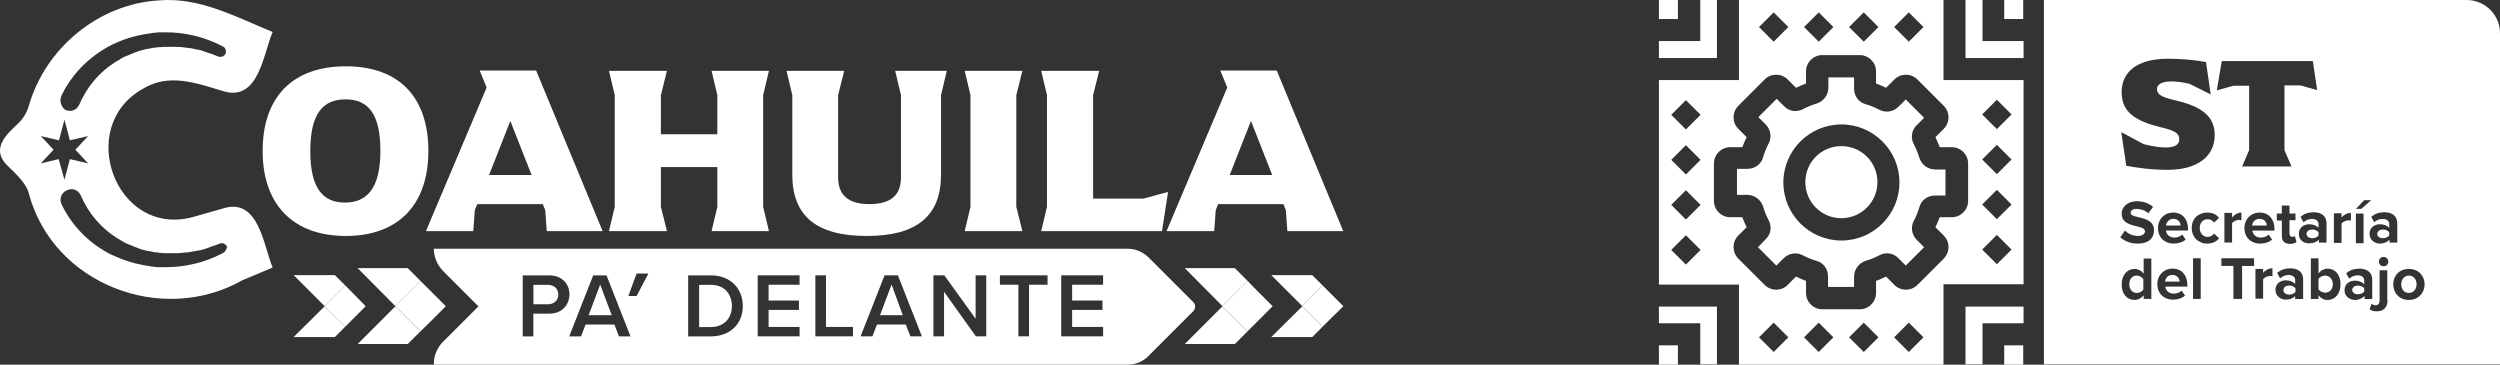 <?xml version="1.0" encoding="UTF-8"?>
<svg id="Layer_1" data-name="Layer 1" xmlns="http://www.w3.org/2000/svg" viewBox="0 0 1168.89 170.5">
  <rect x="0" y="0" width="1168.89" height="170.5" fill="#333333" stroke="none"/>
  <defs>
    <style>
      .cls-1 {
        fill: #fff;
      }
    </style>
  </defs>
  <g>
    <polygon class="cls-1" points="571.55 143.25 553.95 160.85 577.36 160.85 583.32 154.89 580.34 152.05 571.55 143.25"/>
    <rect class="cls-1" x="594.99" y="143.08" width=".14" height=".14" transform="translate(72.97 462.55) rotate(-44.98)"/>
    <polygon class="cls-1" points="583.32 131.33 577.36 125.37 553.95 125.37 571.55 143.11 580.34 134.31 583.32 131.33"/>
    <polygon class="cls-1" points="594.96 143.25 594.96 143.11 594.96 143.11 586.16 134.31 583.32 131.33 580.34 134.31 571.55 143.11 571.55 143.11 571.55 143.25 580.34 152.05 583.32 154.89 586.16 152.05 594.96 143.25"/>
    <polygon class="cls-1" points="608.87 143.25 594.39 157.59 613.55 157.59 618.38 152.76 615.97 150.35 608.87 143.25"/>
    <polygon class="cls-1" points="618.38 133.46 613.55 128.64 594.39 128.64 608.87 143.11 615.97 135.87 618.38 133.46"/>
    <polygon class="cls-1" points="628.03 143.25 628.03 143.11 628.03 143.11 620.79 135.87 618.38 133.46 615.97 135.87 608.87 143.11 608.87 143.11 608.87 143.25 615.97 150.35 618.38 152.76 620.79 150.35 628.03 143.25"/>
    <polygon class="cls-1" points="184.82 143.25 167.22 160.85 190.64 160.85 196.6 154.89 193.62 152.05 184.82 143.25"/>
    <rect class="cls-1" x="208.28" y="143.12" width=".14" height=".14" transform="translate(-40.24 189.2) rotate(-44.98)"/>
    <polygon class="cls-1" points="196.6 131.33 190.64 125.37 167.22 125.37 184.82 143.11 193.62 134.31 196.6 131.33"/>
    <polygon class="cls-1" points="208.38 143.25 208.24 143.11 208.38 143.11 199.58 134.31 196.6 131.33 193.62 134.31 184.82 143.11 184.96 143.11 184.82 143.25 193.62 152.05 196.6 154.89 199.58 152.05 208.38 143.25"/>
    <polygon class="cls-1" points="151.75 143.25 137.28 157.59 156.58 157.59 161.4 152.76 158.99 150.35 151.75 143.25"/>
    <polygon class="cls-1" points="170.91 143.11 170.91 143.25 171.06 143.11 170.91 143.11"/>
    <polygon class="cls-1" points="161.4 133.46 156.58 128.64 137.28 128.64 151.75 143.11 158.99 135.87 161.4 133.46"/>
    <polygon class="cls-1" points="170.91 143.25 170.91 143.11 170.91 143.11 163.82 135.87 161.4 133.46 158.99 135.87 151.75 143.11 151.75 143.11 151.75 143.25 158.99 150.35 161.4 152.76 163.82 150.35 170.91 143.25"/>
    <polygon class="cls-1" points="275.22 147.37 286.01 147.37 280.62 133.04 275.22 147.37"/>
    <polygon class="cls-1" points="411.46 147.37 422.11 147.37 416.86 133.04 411.46 147.37"/>
    <path class="cls-1" d="m332.42,133.18h-5.53v19.73h5.53c6.24,0,9.79-4.4,9.79-9.79,0-5.53-3.41-9.93-9.79-9.93"/>
    <path class="cls-1" d="m256.21,133.18h-6.81v9.08h6.81c2.84,0,4.83-1.84,4.83-4.54,0-2.7-1.99-4.54-4.83-4.54"/>
    <path class="cls-1" d="m558.06,141.41l-21-21c-2.55-2.55-6.1-4.12-9.79-4.12H202.84c0,3.83,1.56,7.52,4.26,10.36l16.6,16.6-16.6,16.6c-2.7,2.7-4.26,6.39-4.26,10.36v.28h324.42c3.69,0,7.24-1.42,9.79-4.12l21-21c.99-1.28.99-2.98,0-3.97m-301.15,5.25h-7.52v10.64h-4.97v-28.53h12.49c5.96,0,9.37,4.12,9.37,8.94-.14,4.83-3.41,8.94-9.37,8.94m32.5,10.64l-2.13-5.53h-13.48l-2.13,5.53h-5.53l11.21-28.53h6.24l11.21,28.53h-5.39Zm8.23-18.88h-3.83l3.83-10.5h5.53l-5.53,10.5Zm34.77,18.88h-10.64v-28.53h10.64c8.94,0,14.9,5.96,14.9,14.33s-5.96,14.19-14.9,14.19m41.44-24.13h-14.48v7.38h14.19v4.4h-14.19v7.95h14.48v4.4h-19.58v-28.53h19.58v4.4h0Zm24.98,24.13h-17.6v-28.53h4.97v24.13h12.63v4.4Zm26.82,0l-2.13-5.53h-13.48l-2.13,5.53h-5.53l11.21-28.53h6.24l11.21,28.53h-5.39Zm35.48,0h-4.83l-14.9-20.86v20.86h-4.97v-28.53h5.11l14.62,20.29v-20.29h4.97v28.53Zm28.67-24.13h-8.66v24.13h-4.97v-24.13h-8.66v-4.4h22.28v4.4Zm25.97,0h-14.48v7.38h14.19v4.4h-14.19v7.95h14.48v4.4h-19.58v-28.53h19.58v4.4Z"/>
    <path class="cls-1" d="m122.8,70.59c0-25.4,14.19-39.59,38.89-39.59s38.6,14.19,38.6,39.59-14.33,39.74-38.6,39.74-38.89-14.33-38.89-39.74m55.06,0c0-17.74-5.96-24.13-16.32-24.13s-16.46,6.39-16.46,24.13,6.1,24.13,16.18,24.13,16.6-6.39,16.6-24.13"/>
    <path class="cls-1" d="m281.75,108.06h-26.11l-.71-9.79-1.14-2.84h-30.65l-1.14,2.84-.71,9.79h-22.14l28.38-67.13-3.26-7.95h26.4l31.08,75.07Zm-33.21-26.25l-9.93-25.26-9.93,25.26s19.87,0,19.87,0Z"/>
    <polygon class="cls-1" points="287.43 96.7 287.43 44.48 284.73 33.13 311.84 33.13 309 44.48 309 62.79 335.4 62.79 335.4 44.48 332.7 33.13 359.52 33.13 356.82 44.48 356.82 96.7 359.52 108.06 332.7 108.06 335.4 96.7 335.4 78.11 309 78.11 309 96.7 311.84 108.06 284.73 108.06 287.43 96.7"/>
    <path class="cls-1" d="m370.45,81.66v-37.18l-2.7-11.35h26.96l-2.84,11.35v38.46c0,8.23,4.68,12.49,14.62,12.49s14.76-4.12,14.76-12.49v-38.46l-2.7-11.35h24.13l-2.7,11.35v37.18c0,18.88-10.79,28.67-34.77,28.67s-34.77-9.79-34.77-28.67"/>
    <polygon class="cls-1" points="453.75 96.7 453.75 44.48 451.06 33.13 478.02 33.13 475.18 44.48 475.18 96.7 478.02 108.06 451.06 108.06 453.75 96.7"/>
    <polygon class="cls-1" points="546.14 89.75 543.3 108.06 486.82 108.06 489.52 96.7 489.52 44.48 486.82 33.13 513.93 33.13 511.09 44.48 511.09 92.87 534.51 92.87 546.14 89.75"/>
    <path class="cls-1" d="m628.03,108.06h-26.11l-.71-9.79-1.14-2.84h-30.51l-1.14,2.84-.71,9.79h-22.28l28.38-67.13-3.26-7.95h26.4l31.08,75.07Zm-33.21-26.25l-9.93-25.26-9.93,25.26s19.87,0,19.87,0Z"/>
    <path class="cls-1" d="m104.92,97.27c-4.97,1.42-10.08,2.84-14.9,4.26-35.91,9.51-54.78-42.15-23.42-59.89,12.49-7.66,24.98-2.84,38.32,1.14,16.18,4.4,18.17-17.74,22.56-27.82C110.46,8.01,93.28-1.5,74.13.2,46.17,1.9,21.33,22.34,13.53,49.3c-.85,3.12-2.55,5.96-4.83,8.23-5.68,5.25-12.77,11.78-5.82,19.3,3.69,3.69,9.37,8.52,10.64,13.77,11.35,42.29,62.16,61.73,99.77,40.45,4.12-1.7,10.22-4.26,14.19-5.96-4.26-10.08-6.39-32.36-22.56-27.82M28.85,44.48h0c4.68-9.65,12.35-17.46,21.86-22.71h0l.85-.43.99-.57h.14c3.26-1.56,6.81-2.98,10.5-3.83h0c.85-.28,1.84-.43,2.7-.57.14,0,.28,0,.43-.14.85-.14,1.56-.28,2.41-.43.28,0,.71-.14,1.14-.14.57-.14,1.14-.14,1.7-.28.99-.14,1.84-.14,2.84-.28h2.13c9.65-.14,19.16,2.13,27.53,6.53,1.42.57,1.84,2.13,1.42,3.26-.28.99-1.14,1.7-2.41,1.7-.28,0-.57,0-.85-.14h-.14c-.71-.28-1.42-.57-2.13-.85-.14,0-.28-.14-.43-.14-.71-.28-1.42-.57-2.13-.71q-.14,0-.28-.14c-.71-.28-1.42-.43-2.13-.71q-.14,0-.28-.14c-.71-.28-1.56-.43-2.27-.57h-.28c-1.56-.43-3.12-.71-4.68-.85h-.14c-1.56-.28-3.26-.43-4.97-.43h-5.39c-.71,0-1.56.14-2.27.14h-.43c-.71.14-1.42.14-2.13.28h-.43c-.71.14-1.28.28-1.99.43h-.28c-.71.14-1.42.28-2.13.43-.14,0-.28.14-.43.14-.71.14-1.42.43-2.13.57q-.14,0-.28.14c-.71.14-1.28.43-1.84.71-.14,0-.28.14-.43.14-.71.28-1.28.57-1.99.85-.14,0-.28.14-.43.14-.71.28-1.28.57-1.99.85h0c-.57.28-1.14.57-1.7.99-.14.14-.28.14-.43.28-.57.28-1.14.71-1.7.99-7.52,4.68-13.34,11.64-16.89,19.87-.99,2.13-2.7,2.98-4.4,2.98-.71,0-1.56-.14-2.27-.57-1.56-1.14-2.98-3.83-1.56-6.81m-9.79,31.93l5.96-6.39-5.96-6.39,8.52,1.99,2.55-9.65,2.55,9.65,8.52-1.99-5.96,6.39,5.96,6.39-8.52-1.99-2.55,9.65-2.7-9.65-8.37,1.99Zm85.01,42.01c-8.37,4.4-17.88,6.67-27.53,6.53h-2.27c-.99,0-1.84-.14-2.84-.28-.57,0-1.14-.14-1.7-.28-.43,0-.71-.14-1.14-.14-.85-.14-1.56-.28-2.41-.43-.14,0-.28,0-.43-.14-.85-.14-1.84-.43-2.7-.57h0c-3.69-.99-7.24-2.27-10.5-3.83h-.14l-.85-.43-.85-.43h0c-9.65-5.25-17.17-13.06-21.86-22.71h0c-1.42-2.98.14-5.68,2.27-6.67.71-.28,1.42-.57,2.27-.57,1.7,0,3.41.85,4.4,2.98,3.55,8.37,9.51,15.19,16.89,19.87.57.28,1.14.71,1.7.99.14.14.28.14.43.28.57.28,1.14.57,1.7.99h0c.71.28,1.28.57,1.99.85.14,0,.28.14.43.14.71.28,1.28.57,1.99.85.14,0,.28.14.43.14.57.28,1.28.43,1.84.71q.14,0,.28.14c.71.28,1.42.43,2.13.57.14,0,.28.14.43.14.71.14,1.42.28,2.13.43h.28c.71.14,1.28.28,1.99.43h.43c.71.14,1.42.14,2.13.28h.43c.71.14,1.56.14,2.27.14h5.39c1.7-.14,3.26-.28,4.97-.43h.14c1.56-.28,3.12-.57,4.68-.85h.28c.71-.14,1.56-.43,2.27-.57q.14,0,.28-.14c.71-.14,1.42-.43,2.13-.71q.14,0,.28-.14c.71-.28,1.42-.57,2.13-.71.14,0,.28-.14.43-.14.71-.28,1.42-.57,2.13-.85h.14c.28-.14.57-.14.85-.14,1.14,0,1.99.85,2.41,1.7-.28.99-.71,2.41-2.13,2.98"/>
  </g>
  <g>
    <rect class="cls-1" x="775.63" y="161.45" width="8.89" height="9.05"/>
    <rect class="cls-1" x="775.63" y="0" width="8.89" height="8.89"/>
    <path class="cls-1" d="m999.01,128.85c-2.03,0-3.43,1.56-3.43,4.06,0,2.34,1.4,4.06,3.43,4.06,1.25,0,2.5-.62,3.12-1.56v-4.84c-.62-1.09-1.87-1.72-3.12-1.72Z"/>
    <path class="cls-1" d="m1015.7,128.54c-2.18,0-3.28,1.72-3.43,3.12h6.86c-.16-1.4-1.09-3.12-3.43-3.12Z"/>
    <path class="cls-1" d="m1056.41,102.33c-2.18,0-3.28,1.72-3.43,3.12h6.86c0-1.4-.94-3.12-3.43-3.12Z"/>
    <path class="cls-1" d="m1016.17,102.33c-2.18,0-3.28,1.72-3.43,3.12h6.86c-.16-1.4-1.09-3.12-3.43-3.12Z"/>
    <rect class="cls-1" x="937.08" y="0" width="8.89" height="8.89"/>
    <polygon class="cls-1" points="926.94 0 918.98 0 918.98 27.14 946.13 27.14 946.13 19.19 926.94 19.19 926.94 0"/>
    <path class="cls-1" d="m908.69,170.35v-37.44h37.44V37.44h-37.44V0h-95.62v37.44h-37.44v95.62h37.44v37.44h95.62v-.16Zm-79.4-5.77l-6.86-6.86,6.86-6.86,6.86,6.86-6.86,6.86Zm21.06,0l-6.86-6.86,6.86-6.86,6.86,6.86-6.86,6.86Zm21.06,0l-6.86-6.86,6.86-6.86,6.86,6.86-6.86,6.86Zm21.06,0l-6.86-6.86,6.86-6.86,6.86,6.86-6.86,6.86Zm41.18-117.93l6.86,6.86-6.86,6.86-6.86-6.86,6.86-6.86Zm0,21.06l6.86,6.86-6.86,6.86-6.86-6.86,6.86-6.86Zm0,21.06l6.86,6.86-6.86,6.86-6.86-6.86,6.86-6.86Zm0,21.06l6.86,6.86-6.86,6.86-6.86-6.86,6.86-6.86Zm-41.18-104.05l6.86,6.86-6.86,6.86-6.86-6.86,6.86-6.86Zm-21.06,0l6.86,6.86-6.86,6.86-6.86-6.86,6.86-6.86Zm-21.06,0l6.86,6.86-6.86,6.86-6.86-6.86,6.86-6.86Zm-21.06,0l6.86,6.86-6.86,6.86-6.86-6.86,6.86-6.86Zm-41.03,117.93l-6.86-6.86,6.86-6.86,6.86,6.86-6.86,6.86Zm0-21.06l-6.86-6.86,6.86-6.86,6.86,6.86-6.86,6.86Zm0-21.06l-6.86-6.86,6.86-6.86,6.86,6.86-6.86,6.86Zm0-21.06l-6.86-6.86,6.86-6.86,6.86,6.86-6.86,6.86Zm24.49,60.37c-2.96-2.96-2.96-7.8,0-10.76l3.9-3.9c-.78-1.56-1.4-3.12-2.03-4.68h-5.62c-4.21,0-7.64-3.43-7.64-7.64v-17.47c0-4.21,3.43-7.64,7.64-7.64h5.62c.62-1.56,1.25-3.12,2.03-4.68l-3.9-3.9c-2.96-2.96-2.96-7.8,0-10.76l12.32-12.32c2.96-2.96,7.8-2.96,10.76,0l3.9,3.9c1.56-.78,3.12-1.4,4.68-2.03v-5.62c0-4.21,3.43-7.64,7.64-7.64h17.47c4.21,0,7.64,3.43,7.64,7.64v5.62c1.56.62,3.12,1.25,4.68,2.03l3.9-3.9c2.96-2.96,7.8-2.96,10.76,0l12.32,12.32c2.96,2.96,2.96,7.8,0,10.76l-3.9,3.9c.78,1.56,1.4,3.12,2.03,4.68h5.62c4.21,0,7.64,3.43,7.64,7.64v17.47c0,4.21-3.43,7.64-7.64,7.64h-5.62c-.62,1.56-1.25,3.12-2.03,4.68l3.9,3.9c2.96,2.96,2.96,7.8,0,10.76l-12.32,12.32c-2.96,2.96-7.8,2.96-10.76,0l-3.9-3.9c-1.56.78-3.12,1.4-4.68,2.03v5.62c0,4.21-3.43,7.64-7.64,7.64h-17.47c-4.21,0-7.64-3.43-7.64-7.64v-5.62c-1.56-.62-3.12-1.25-4.68-2.03l-3.9,3.9c-2.96,2.96-7.8,2.96-10.76,0l-12.32-12.32Z"/>
    <path class="cls-1" d="m821.96,115.59l8.58,8.58,3.43-3.43c2.34-2.34,5.93-2.96,8.89-1.4,2.03,1.09,4.37,2.03,6.55,2.65,3.28.94,5.3,3.9,5.3,7.33v4.84h12.17v-4.84c0-3.28,2.18-6.24,5.3-7.33,2.18-.62,4.52-1.56,6.55-2.65,2.96-1.56,6.55-1.09,8.89,1.4l3.43,3.43,8.58-8.58-3.43-3.43c-2.34-2.34-2.96-5.93-1.4-8.89,1.09-2.03,2.03-4.37,2.65-6.55.94-3.28,3.9-5.3,7.33-5.3h4.84v-12.17h-4.84c-3.28,0-6.24-2.18-7.33-5.3-.62-2.18-1.56-4.52-2.65-6.55-1.56-2.96-1.09-6.55,1.4-8.89l3.43-3.43-8.58-8.58-3.43,3.43c-2.34,2.34-5.93,2.96-8.89,1.4-2.03-1.09-4.37-2.03-6.55-2.65-3.28-.94-5.3-3.9-5.3-7.33v-5.15h-12.01v4.84c0,3.28-2.18,6.24-5.3,7.33-2.18.62-4.52,1.56-6.55,2.65-2.96,1.56-6.55,1.09-8.89-1.4l-3.43-3.43-8.58,8.58,3.43,3.43c2.34,2.34,2.96,5.93,1.4,8.89-1.09,2.03-2.03,4.37-2.65,6.55-.94,3.28-3.9,5.3-7.33,5.3h-4.84v12.17h4.84c3.28,0,6.24,2.18,7.33,5.3.62,2.18,1.56,4.52,2.65,6.55,1.56,2.96,1.09,6.55-1.4,8.89l-3.59,3.74Zm39-57.41c14.98,0,27.14,12.17,27.14,27.14s-12.17,27.14-27.14,27.14-27.14-12.17-27.14-27.14,12.17-27.14,27.14-27.14Z"/>
    <path class="cls-1" d="m860.95,102.02c9.2,0,16.85-7.49,16.85-16.85s-7.49-16.85-16.85-16.85-16.85,7.49-16.85,16.85c0,9.36,7.49,16.85,16.85,16.85Z"/>
    <path class="cls-1" d="m1067.65,135.71c0,1.25,1.25,2.03,2.65,2.03,1.25,0,2.34-.47,2.96-1.25v-1.72c-.62-.78-1.72-1.25-2.96-1.25-1.56,0-2.65.78-2.65,2.18Z"/>
    <polygon class="cls-1" points="926.94 151.16 946.13 151.16 946.13 143.36 918.98 143.36 918.98 170.35 926.94 170.35 926.94 151.16"/>
    <polygon class="cls-1" points="775.63 27.14 802.77 27.14 802.77 0 794.97 0 794.97 19.19 775.63 19.19 775.63 27.14"/>
    <rect class="cls-1" x="937.08" y="161.45" width="8.89" height="9.05"/>
    <polygon class="cls-1" points="775.63 151.16 794.97 151.16 794.97 170.35 802.77 170.35 802.77 143.36 775.63 143.36 775.63 151.16"/>
    <path class="cls-1" d="m1126.3,128.85c-2.18,0-3.59,1.87-3.59,4.06s1.25,4.06,3.59,4.06c2.18,0,3.59-1.87,3.59-4.06s-1.4-4.06-3.59-4.06Z"/>
    <path class="cls-1" d="m1105.4,134.78c-.62-.78-1.72-1.25-2.96-1.25-1.4,0-2.65.78-2.65,2.03s1.25,2.03,2.65,2.03c1.25,0,2.34-.47,2.96-1.25v-1.56Z"/>
    <path class="cls-1" d="m1084.03,108.57c-.62-.78-1.72-1.25-2.96-1.25-1.4,0-2.65.78-2.65,2.03s1.25,2.03,2.65,2.03c1.25,0,2.34-.47,2.96-1.25v-1.56Z"/>
    <path class="cls-1" d="m1087.15,128.85c-1.25,0-2.5.62-3.12,1.56v4.84c.62.94,1.87,1.56,3.12,1.56,2.18,0,3.59-1.56,3.59-4.06-.16-2.18-1.56-3.9-3.59-3.9Z"/>
    <path class="cls-1" d="m1117.1,108.57c-.62-.78-1.72-1.25-2.96-1.25-1.4,0-2.65.78-2.65,2.03s1.25,2.03,2.65,2.03c1.25,0,2.34-.47,2.96-1.25v-1.56Z"/>
    <path class="cls-1" d="m1153.29,0h-197.64v170.35h213.24V15.76C1169.04,7.02,1161.87,0,1153.29,0Zm-47.89,93.6h3.28l-4.68,4.06h-2.5l3.9-4.06Zm-3.9,6.24h3.59v13.88h-3.59v-13.88Zm-62.71-71.29h42.59l2.03,13.57-7.8-2.18h-7.49v30.26l3.28,7.64h-23.09l3.28-7.64v-30.11h-7.33l-7.8,2.18,2.34-13.73Zm25.74,74.41v-3.12h2.34v-3.74h3.59v3.74h2.81v3.12h-2.81v6.24c0,.78.47,1.56,1.25,1.56.47,0,1.09-.16,1.25-.47l.78,2.81c-.47.47-1.56.94-2.96.94-2.5,0-3.9-1.25-3.9-3.74v-7.18h-2.34v-.16Zm-16.54-3.59v3.59c-.31,0-.62-.16-.94-.16-1.25,0-2.81.62-3.43,1.56v9.05h-3.59v-13.88h3.59v2.18c.94-1.25,2.65-2.34,4.37-2.34Zm-37.91-39.93c-12.17-2.96-18.1-7.33-18.1-16.38s6.71-15.6,21.68-15.6c6.71,0,12.64.62,17.78,1.56l2.18,15.13-9.98-4.99c-2.81-.62-5.46-1.09-8.58-1.09-3.9,0-6.55,1.25-6.55,3.43,0,2.34,1.25,3.74,8.74,5.46,12.79,2.96,18.25,7.8,18.25,16.22,0,9.67-7.8,16.22-21.84,16.22-8.74,0-14.82-1.09-19.5-1.87l-2.34-15.76,10.45,5.62c4.52,1.09,7.33,1.56,10.45,1.56,4.06,0,6.24-1.4,6.24-3.74-.16-2.81-1.56-4.06-8.89-5.77Zm-4.21,80.34h-3.59v-1.72c-1.09,1.4-2.65,2.18-4.21,2.18-3.43,0-6.08-2.65-6.08-7.18s2.65-7.33,6.08-7.33c1.56,0,3.12.78,4.21,2.18v-7.02h3.59v18.88Zm-6.4-25.89c-3.59,0-6.24-1.25-8.11-2.96l2.18-3.12c1.4,1.4,3.43,2.5,6.08,2.5,2.18,0,3.28-1.09,3.28-2.18,0-3.43-10.92-1.09-10.92-8.27,0-3.12,2.81-5.77,7.18-5.77,2.96,0,5.62.94,7.49,2.65l-2.18,2.96c-1.56-1.4-3.59-2.03-5.62-2.03-1.72,0-2.65.78-2.65,1.87,0,2.96,10.92.94,10.92,8.11,0,3.74-2.5,6.24-7.64,6.24Zm23.09,20.12h-10.14c.16,1.72,1.56,3.28,3.9,3.28,1.25,0,2.81-.47,3.74-1.4l1.56,2.34c-1.4,1.25-3.59,1.87-5.62,1.87-4.21,0-7.33-2.81-7.33-7.33,0-4.06,2.96-7.18,7.18-7.18s6.86,3.12,6.86,7.64v.78h-.16Zm.47-26.21h-10.3c.16,1.72,1.56,3.28,3.9,3.28,1.25,0,2.81-.47,3.74-1.4l1.56,2.34c-1.4,1.25-3.59,1.87-5.62,1.87-4.21,0-7.33-2.81-7.33-7.33,0-4.06,2.96-7.18,7.18-7.18s6.86,3.12,6.86,7.64v.78h0Zm5.93,31.98h-3.59v-19.03h3.59v19.03Zm3.28-29.01c1.25,0,2.18-.62,2.96-1.56l2.34,2.18c-.94,1.25-2.65,2.5-5.46,2.5-4.21,0-7.33-2.96-7.33-7.33s3.12-7.18,7.33-7.18c2.81,0,4.52,1.25,5.46,2.5l-2.34,2.18c-.62-.94-1.72-1.56-2.96-1.56-2.18,0-3.74,1.56-3.74,4.06s1.56,4.21,3.74,4.21Zm21.68,13.57h-5.62v15.44h-4.06v-15.44h-5.62v-3.59h15.29v3.59h0Zm8.58,4.84c-.31,0-.62-.16-.94-.16-1.25,0-2.81.62-3.43,1.56v9.05h-3.59v-13.88h3.59v1.87c.94-1.25,2.65-2.18,4.37-2.18v3.74Zm.94-21.37h-10.3c.16,1.72,1.56,3.28,3.9,3.28,1.25,0,2.81-.47,3.74-1.4l1.56,2.34c-1.4,1.25-3.59,1.87-5.62,1.87-4.21,0-7.33-2.81-7.33-7.33,0-4.06,2.96-7.18,7.18-7.18s6.86,3.12,6.86,7.64v.78h0Zm13.26,31.98h-3.59v-1.4c-.94,1.09-2.5,1.72-4.37,1.72-2.18,0-4.84-1.56-4.84-4.52,0-3.28,2.65-4.52,4.84-4.52,1.87,0,3.43.62,4.37,1.72v-1.87c0-1.4-1.25-2.34-2.96-2.34-1.56,0-2.81.47-4.06,1.56l-1.4-2.5c1.72-1.56,3.9-2.18,6.08-2.18,3.12,0,6.08,1.25,6.08,5.3v9.05h-.16Zm-1.87-30.42c0-3.28,2.65-4.52,4.84-4.52,1.87,0,3.43.62,4.37,1.72v-1.87c0-1.4-1.25-2.34-2.96-2.34-1.56,0-2.81.47-4.06,1.56l-1.4-2.5c1.72-1.56,3.9-2.18,6.08-2.18,3.12,0,6.08,1.25,6.08,5.3v8.89h-3.59v-1.4c-.94,1.09-2.5,1.72-4.37,1.72-2.34.16-4.99-1.25-4.99-4.37Zm13.42,30.89c-1.72,0-3.12-.78-4.21-2.18v1.72h-3.59v-19.03h3.59v7.02c1.09-1.4,2.65-2.18,4.21-2.18,3.59,0,6.08,2.81,6.08,7.33s-2.65,7.33-6.08,7.33Zm6.55-35.72v9.05h-3.59v-13.88h3.59v2.03c.94-1.25,2.65-2.18,4.37-2.18v3.59c-.31,0-.62-.16-.94-.16-1.09,0-2.81.62-3.43,1.56Zm6.24,35.72c-2.18,0-4.84-1.56-4.84-4.52,0-3.28,2.65-4.52,4.84-4.52,1.87,0,3.43.62,4.37,1.72v-1.87c0-1.4-1.25-2.34-2.96-2.34-1.56,0-2.81.47-4.06,1.56l-1.4-2.5c1.72-1.56,3.9-2.18,6.08-2.18,3.12,0,6.08,1.25,6.08,5.3v8.89h-3.59v-1.4c-1.09,1.09-2.65,1.87-4.52,1.87Zm15.29,0c0,3.12-1.56,5.3-4.99,5.3-1.72,0-2.5-.31-3.43-.94l.94-2.65c.47.47,1.09.78,1.87.78,1.09,0,1.87-.78,1.87-2.18v-14.2h3.59v13.88h.16Zm-1.87-15.76c-1.25,0-2.18-.94-2.18-2.18s.94-2.18,2.18-2.18,2.18.94,2.18,2.18c0,1.25-.94,2.18-2.18,2.18Zm-1.72-10.61c-2.18,0-4.84-1.56-4.84-4.52,0-3.28,2.65-4.52,4.84-4.52,1.87,0,3.43.62,4.37,1.72v-1.87c0-1.4-1.25-2.34-2.96-2.34-1.56,0-2.81.47-4.06,1.56l-1.4-2.5c1.72-1.56,3.9-2.18,6.08-2.18,3.12,0,6.08,1.25,6.08,5.3v8.89h-3.59v-1.4c-1.09,1.25-2.81,1.87-4.52,1.87Zm13.57,26.36c-4.52,0-7.33-3.28-7.33-7.33s2.81-7.18,7.33-7.18,7.33,3.28,7.33,7.18-2.81,7.33-7.33,7.33Z"/>
  </g>
</svg>